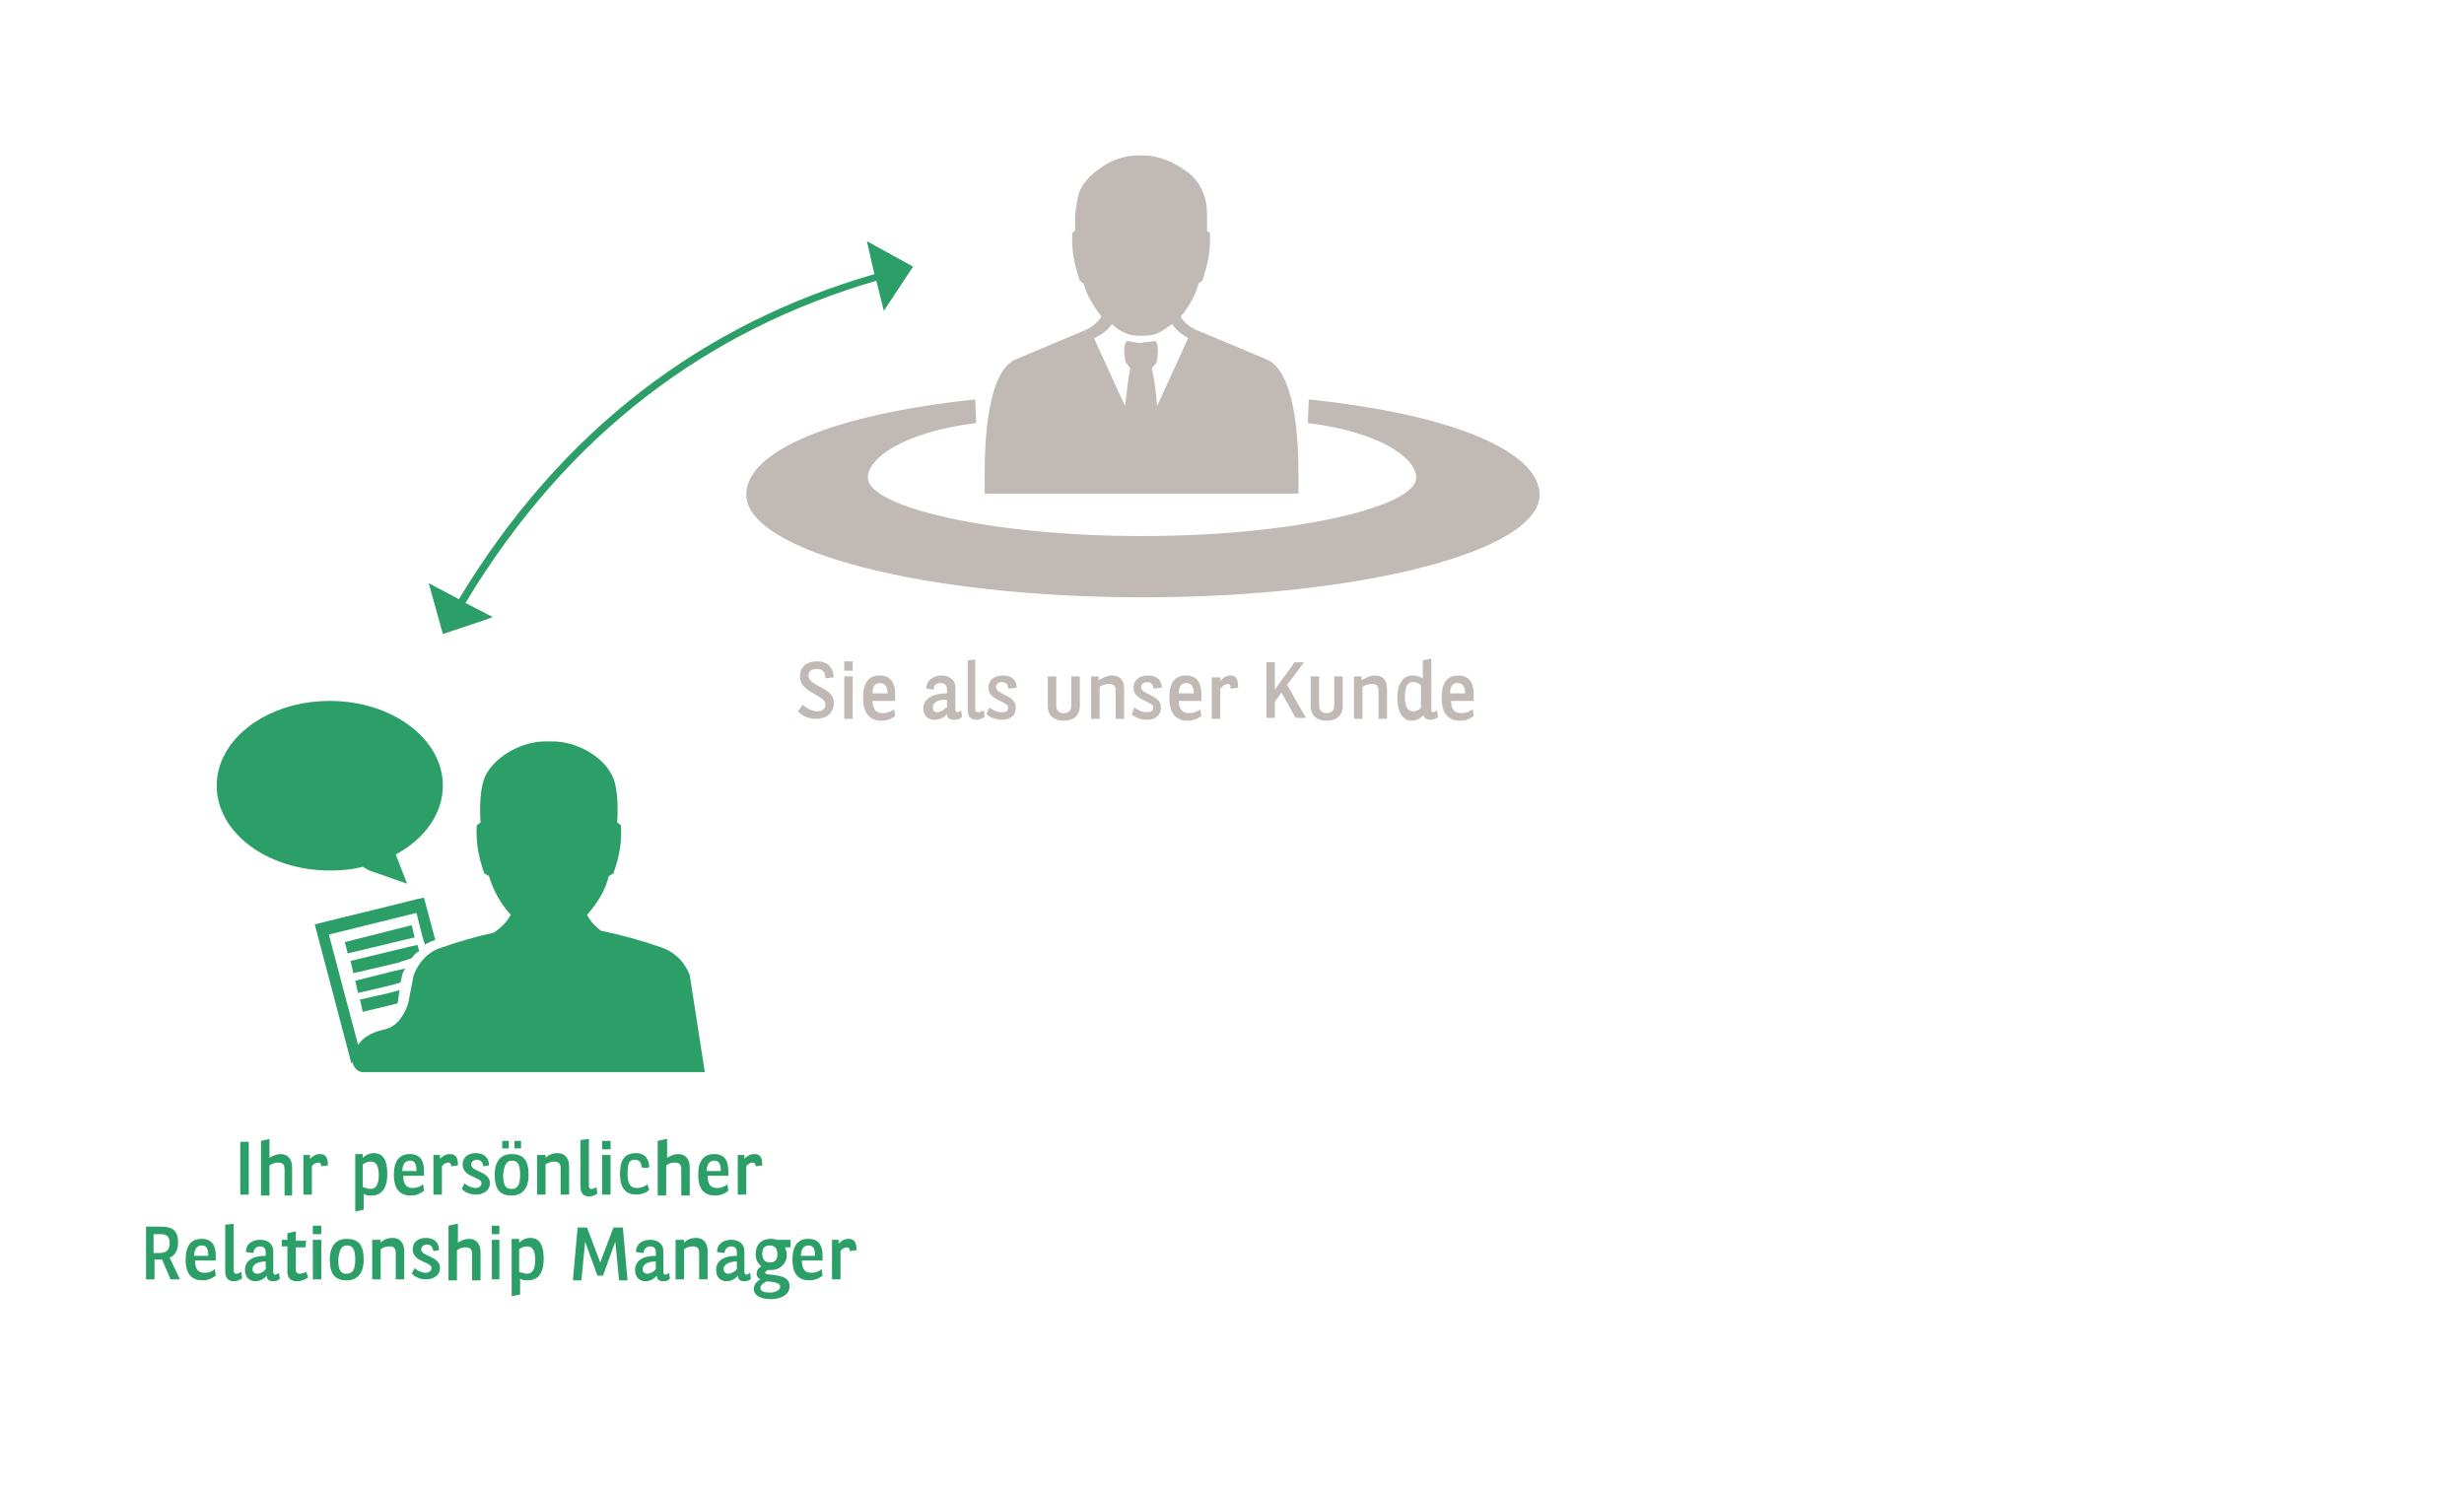 <?xml version="1.0" encoding="utf-8"?>
<!-- Generator: Adobe Illustrator 22.1.0, SVG Export Plug-In . SVG Version: 6.00 Build 0)  -->
<svg version="1.1" id="Ebene_1" xmlns="http://www.w3.org/2000/svg" xmlns:xlink="http://www.w3.org/1999/xlink" x="0px" y="0px"
	 viewBox="0 0 261.5 158" style="enable-background:new 0 0 261.5 158;" xml:space="preserve">
<style type="text/css">
	.st0{fill:#C1B9B5;}
	.st1{fill:#2C9F68;}
</style>
<g>
	<path class="st0" d="M137.8,52.4l0-2.2c0-2.9-0.2-10.9-3.5-12.1l-6.9-2.9c-0.8-0.3-1.7-0.8-2.1-1.6c0.8-0.9,1.6-2.3,1.9-3.5
		l0.4-0.3c0.6-1.8,0.9-3.2,0.8-5.1l-0.3-0.2c0-0.6,0-1.1,0-1.7c0-0.8-0.1-1.6-0.4-2.3c-0.4-1.1-1.2-2-2.2-2.6
		c-1.2-0.8-2.7-1.4-4.1-1.4h-0.6c-1.5,0-2.9,0.5-4.1,1.4c-0.9,0.6-1.8,1.5-2.2,2.6c-0.2,0.7-0.3,1.5-0.4,2.3c0,0.6,0,1.1,0,1.7
		l-0.3,0.2c-0.1,1.9,0.2,3.3,0.8,5.1l0.4,0.3c0.3,1.2,1.1,2.5,1.9,3.5c-0.5,0.8-1.3,1.3-2.1,1.6l-6.9,2.9c-3.2,1.2-3.4,9.2-3.4,12.1
		l0,2.2H137.8z M118,34.4c0.5,0.5,1.2,0.9,1.8,1.1c0.9,0.2,1.8,0.2,2.7,0c0.7-0.2,1.3-0.7,1.9-1.1c0.4,0.6,1,1.1,1.7,1.5l-3.3,7.2
		c-0.1-1.5-0.3-2.8-0.5-3.7c0-0.1-0.1-0.3,0-0.4c0.2-0.2,0.5-0.5,0.5-0.8c0.1-0.6,0.2-2-0.3-2c-0.4,0.1-1,0.1-1.4,0.2
		c-0.4,0-1-0.1-1.4-0.2c-0.5,0-0.4,1.4-0.3,2c0,0.3,0.3,0.5,0.5,0.8c0.1,0.1,0,0.3,0,0.4c-0.2,0.9-0.3,2.2-0.5,3.7l-3.3-7.2
		C117,35.5,117.6,35,118,34.4z"/>
	<path class="st0" d="M138.9,42.4l-0.1,2.5c7.9,1,11.5,3.8,11.5,5.8c0,3.1-13,6.2-29.1,6.2c-16.1,0-29.1-3.1-29.1-6.2
		c0-2,3.6-4.8,11.5-5.8l-0.1-2.5C88.3,44,79.2,47.9,79.2,52.5c0,6,18.8,10.9,42.1,10.9c23.2,0,42.1-4.9,42.1-10.9
		C163.3,47.9,154.2,44,138.9,42.4z"/>
</g>
<path class="st1" d="M19.1,135.8l-1.1-2.3c0.5-0.2,0.9-0.7,0.9-1.6c0-1.4-0.7-1.7-1.9-1.7h-1.5v5.6h0.9v-2.1c0.2,0,0.3,0,0.5,0
	c0.1,0,0.2,0,0.3,0l0.9,2.1H19.1L19.1,135.8z M16.4,131H17c0.7,0,1,0.2,1,1c0,0.7-0.4,1-1.1,1c-0.2,0-0.4,0-0.6,0V131L16.4,131z
	 M22.9,134v-0.7c0-1.1-0.4-1.8-1.5-1.8c-1.1,0-1.7,0.7-1.7,2.2c0,1.6,0.7,2.2,1.8,2.2c0.6,0,1-0.2,1.4-0.5l-0.1-0.7
	c-0.2,0.2-0.6,0.4-1.1,0.4c-0.6,0-1-0.3-1-1.3H22.9L22.9,134z M20.6,133.3c0-0.7,0.3-1.1,0.8-1.1c0.5,0,0.7,0.3,0.7,1.1H20.6
	L20.6,133.3z M23.9,130v4.9c0,0.6,0.2,1.1,0.9,1.1c0.3,0,0.6-0.1,0.9-0.3l-0.1-0.7c-0.2,0.1-0.3,0.2-0.5,0.2c-0.2,0-0.3-0.1-0.3-0.3
	v-5L23.9,130L23.9,130z M28.2,134.7c-0.2,0.3-0.6,0.5-0.9,0.5c-0.3,0-0.5-0.2-0.5-0.5c0-0.5,0.6-0.8,1.4-0.8V134.7L28.2,134.7z
	 M28.2,133.3c-1.2,0-2.2,0.4-2.2,1.5c0,0.8,0.5,1.2,1.1,1.2c0.4,0,0.9-0.2,1.2-0.6c0,0.5,0.4,0.6,0.7,0.6c0.3,0,0.6-0.1,0.7-0.3
	l-0.1-0.6c-0.1,0.1-0.3,0.2-0.4,0.2c-0.1,0-0.2-0.1-0.2-0.3v-2.2c0-0.8-0.6-1.2-1.4-1.2c-0.8,0-1.5,0.4-1.5,1.3l0.8,0.1
	c0-0.4,0.3-0.7,0.7-0.7c0.4,0,0.6,0.2,0.6,0.6V133.3L28.2,133.3z M30.5,130.9v0.7h-0.6v0.7h0.6v2.7c0,0.7,0.4,1,1,1
	c0.5,0,0.9-0.2,1.2-0.4l-0.2-0.6c-0.2,0.1-0.5,0.2-0.7,0.2c-0.2,0-0.4-0.1-0.4-0.4v-2.4h1l0.1-0.7h-1.1v-1L30.5,130.9L30.5,130.9z
	 M33.2,131.6v4.2h0.9v-4.2H33.2L33.2,131.6z M33.2,130.1v0.9h0.9v-0.9H33.2L33.2,130.1z M36.8,131.5c-1.1,0-1.8,0.7-1.8,2.2
	c0,1.6,0.6,2.2,1.8,2.2c1.1,0,1.8-0.7,1.8-2.2C38.6,132.1,38,131.5,36.8,131.5L36.8,131.5z M36.8,132.2c0.6,0,0.9,0.3,0.9,1.5
	c0,1.1-0.3,1.5-0.9,1.5c-0.6,0-0.9-0.3-0.9-1.5C36,132.6,36.3,132.2,36.8,132.2L36.8,132.2z M40.3,131.6h-0.8v4.2h0.9v-3.2
	c0.3-0.2,0.6-0.3,0.9-0.3c0.5,0,0.7,0.2,0.7,0.7v2.8h0.9v-3c0-0.9-0.5-1.4-1.2-1.4c-0.6,0-1,0.2-1.3,0.5V131.6L40.3,131.6z
	 M46.6,132.7c0-0.7-0.4-1.3-1.4-1.3c-0.9,0-1.4,0.5-1.4,1.2c0,1.4,2,1.3,2,2c0,0.3-0.3,0.5-0.6,0.5c-0.4,0-0.9-0.2-1.2-0.5l-0.3,0.6
	c0.3,0.3,0.8,0.6,1.5,0.6c0.9,0,1.5-0.5,1.5-1.2c0-1.3-2-1.2-2-2c0-0.3,0.3-0.5,0.6-0.5c0.5,0,0.6,0.3,0.7,0.7L46.6,132.7
	L46.6,132.7z M48.5,129.9l-0.9,0.2v5.8h0.9v-3.2c0.3-0.2,0.6-0.3,0.9-0.3c0.5,0,0.7,0.2,0.7,0.7v2.8H51v-3c0-0.9-0.5-1.4-1.2-1.4
	c-0.5,0-0.9,0.2-1.2,0.4V129.9L48.5,129.9z M52.2,131.6v4.2H53v-4.2H52.2L52.2,131.6z M52.2,130.1v0.9H53v-0.9H52.2L52.2,130.1z
	 M56,135.9c1,0,1.7-0.6,1.7-2.3c0-1.8-0.7-2.2-1.4-2.2c-0.5,0-0.9,0.2-1.2,0.5v-0.4h-0.8v6.1l0.9-0.2v-1.7
	C55.4,135.9,55.7,135.9,56,135.9L56,135.9z M55.1,132.6c0.3-0.2,0.5-0.3,0.9-0.3c0.4,0,0.8,0.3,0.8,1.4c0,1.2-0.4,1.5-0.9,1.5
	c-0.2,0-0.5-0.1-0.8-0.2V132.6L55.1,132.6z M65.3,131.8l0.4,4.1h0.9l-0.5-5.6h-1l-1.4,3.7l-1.4-3.7h-1l-0.5,5.6h0.9l0.4-4.1l1.3,3.6
	H64L65.3,131.8L65.3,131.8z M69.6,134.7c-0.2,0.3-0.6,0.5-0.9,0.5c-0.3,0-0.5-0.2-0.5-0.5c0-0.5,0.6-0.8,1.4-0.8V134.7L69.6,134.7z
	 M69.6,133.3c-1.2,0-2.2,0.4-2.2,1.5c0,0.8,0.5,1.2,1.1,1.2c0.4,0,0.9-0.2,1.2-0.6c0,0.5,0.4,0.6,0.7,0.6c0.3,0,0.6-0.1,0.7-0.3
	l-0.1-0.6c-0.1,0.1-0.3,0.2-0.4,0.2c-0.1,0-0.2-0.1-0.2-0.3v-2.2c0-0.8-0.6-1.2-1.4-1.2c-0.8,0-1.5,0.4-1.5,1.3l0.8,0.1
	c0-0.4,0.3-0.7,0.7-0.7c0.4,0,0.6,0.2,0.6,0.6V133.3L69.6,133.3z M72.5,131.6h-0.8v4.2h0.9v-3.2c0.3-0.2,0.6-0.3,0.9-0.3
	c0.5,0,0.7,0.2,0.7,0.7v2.8h0.9v-3c0-0.9-0.5-1.4-1.2-1.4c-0.6,0-1,0.2-1.3,0.5V131.6L72.5,131.6z M78.2,134.7
	c-0.2,0.3-0.6,0.5-0.9,0.5c-0.3,0-0.5-0.2-0.5-0.5c0-0.5,0.6-0.8,1.4-0.8V134.7L78.2,134.7z M78.2,133.3c-1.2,0-2.2,0.4-2.2,1.5
	c0,0.8,0.5,1.2,1.1,1.2c0.4,0,0.9-0.2,1.2-0.6c0,0.5,0.4,0.6,0.7,0.6c0.3,0,0.6-0.1,0.7-0.3l-0.1-0.6c-0.1,0.1-0.3,0.2-0.4,0.2
	c-0.1,0-0.2-0.1-0.2-0.3v-2.2c0-0.8-0.6-1.2-1.4-1.2c-0.8,0-1.5,0.4-1.5,1.3l0.8,0.1c0-0.4,0.3-0.7,0.7-0.7c0.4,0,0.6,0.2,0.6,0.6
	V133.3L78.2,133.3z M81.4,136c0.7,0.1,1.4,0.1,1.4,0.6c0,0.4-0.6,0.6-1.1,0.6c-0.5,0-1-0.1-1-0.5C80.7,136.4,81.1,136.1,81.4,136
	L81.4,136z M83.7,131.6h-1.3c-0.2-0.1-0.4-0.1-0.6-0.1c-1,0-1.6,0.6-1.6,1.6c0,0.6,0.2,1,0.6,1.3c-0.3,0.2-0.5,0.4-0.5,0.8
	c0,0.3,0.2,0.5,0.4,0.6c-0.4,0.2-0.7,0.6-0.7,1c0,0.7,0.7,1.1,1.8,1.1c1,0,2-0.4,2-1.4c0-1.5-2.6-1-2.6-1.4c0-0.1,0.1-0.2,0.3-0.3
	c0.1,0,0.2,0,0.4,0c0.9,0,1.6-0.7,1.6-1.6c0-0.3-0.1-0.6-0.2-0.8l0.6,0V131.6L83.7,131.6z M82.5,133.1c0,0.7-0.3,0.9-0.8,0.9
	c-0.5,0-0.8-0.3-0.8-0.9c0-0.7,0.3-0.9,0.8-0.9C82.2,132.2,82.5,132.5,82.5,133.1L82.5,133.1z M87.3,134v-0.7c0-1.1-0.4-1.8-1.5-1.8
	c-1.1,0-1.7,0.7-1.7,2.2c0,1.6,0.7,2.2,1.8,2.2c0.6,0,1-0.2,1.4-0.5l-0.1-0.7c-0.2,0.2-0.6,0.4-1.1,0.4c-0.6,0-1-0.3-1-1.3H87.3
	L87.3,134z M85,133.3c0-0.7,0.3-1.1,0.8-1.1c0.5,0,0.7,0.3,0.7,1.1H85L85,133.3z M88.3,131.6v4.2h0.9v-3c0.2-0.3,0.5-0.4,0.7-0.4
	c0.2,0,0.3,0.2,0.3,0.4l0.7-0.1c0-0.6-0.1-1.2-0.8-1.2c-0.4,0-0.7,0.1-1.1,0.5v-0.4H88.3L88.3,131.6z"/>
<path class="st1" d="M25.5,121.2v5.6h0.9v-5.6H25.5L25.5,121.2z M28.6,120.9l-0.9,0.2v5.8h0.9v-3.2c0.3-0.2,0.6-0.3,0.9-0.3
	c0.5,0,0.7,0.2,0.7,0.7v2.8H31v-3c0-0.9-0.5-1.4-1.2-1.4c-0.5,0-0.9,0.2-1.2,0.4V120.9L28.6,120.9z M32.2,122.6v4.2h0.9v-3
	c0.2-0.3,0.5-0.4,0.7-0.4c0.2,0,0.3,0.2,0.3,0.4l0.7-0.1c0-0.6-0.1-1.2-0.8-1.2c-0.4,0-0.7,0.1-1.1,0.5v-0.4H32.2L32.2,122.6z
	 M39.4,126.9c1,0,1.7-0.6,1.7-2.3c0-1.8-0.7-2.2-1.4-2.2c-0.5,0-0.9,0.2-1.2,0.5v-0.4h-0.8v6.1l0.9-0.2v-1.7
	C38.8,126.9,39.1,126.9,39.4,126.9L39.4,126.9z M38.5,123.6c0.3-0.2,0.5-0.3,0.9-0.3c0.4,0,0.8,0.3,0.8,1.4c0,1.2-0.4,1.5-0.9,1.5
	c-0.2,0-0.5-0.1-0.8-0.2V123.6L38.5,123.6z M45,125v-0.7c0-1.1-0.4-1.8-1.5-1.8c-1.1,0-1.7,0.7-1.7,2.2c0,1.6,0.7,2.2,1.8,2.2
	c0.6,0,1-0.2,1.4-0.5l-0.1-0.7c-0.2,0.2-0.6,0.4-1.1,0.4c-0.6,0-1-0.3-1-1.3H45L45,125z M42.7,124.3c0-0.7,0.3-1.1,0.8-1.1
	c0.5,0,0.7,0.3,0.7,1.1H42.7L42.7,124.3z M46,122.6v4.2h0.9v-3c0.2-0.3,0.5-0.4,0.7-0.4c0.2,0,0.3,0.2,0.3,0.4l0.7-0.1
	c0-0.6-0.1-1.2-0.8-1.2c-0.4,0-0.7,0.1-1.1,0.5v-0.4H46L46,122.6z M51.9,123.7c0-0.7-0.4-1.3-1.4-1.3c-0.9,0-1.4,0.5-1.4,1.2
	c0,1.4,2,1.3,2,2c0,0.3-0.3,0.5-0.6,0.5c-0.4,0-0.9-0.2-1.2-0.5l-0.3,0.6c0.3,0.3,0.8,0.6,1.5,0.6c0.9,0,1.5-0.5,1.5-1.2
	c0-1.3-2-1.2-2-2c0-0.3,0.3-0.5,0.6-0.5c0.5,0,0.6,0.3,0.7,0.7L51.9,123.7L51.9,123.7z M54.3,122.5c-1.1,0-1.8,0.7-1.8,2.2
	c0,1.6,0.6,2.2,1.8,2.2c1.1,0,1.8-0.7,1.8-2.2C56.1,123.1,55.5,122.5,54.3,122.5L54.3,122.5z M54.3,123.2c0.6,0,0.9,0.3,0.9,1.5
	c0,1.1-0.3,1.5-0.9,1.5c-0.6,0-0.9-0.3-0.9-1.5C53.5,123.6,53.8,123.2,54.3,123.2L54.3,123.2z M53.3,121.1v0.8h0.7v-0.8H53.3
	L53.3,121.1z M54.6,121.1v0.8h0.7v-0.8H54.6L54.6,121.1z M57.8,122.6h-0.8v4.2h0.9v-3.2c0.3-0.2,0.6-0.3,0.9-0.3
	c0.5,0,0.7,0.2,0.7,0.7v2.8h0.9v-3c0-0.9-0.5-1.4-1.2-1.4c-0.6,0-1,0.2-1.3,0.5V122.6L57.8,122.6z M61.6,121v4.9
	c0,0.6,0.2,1.1,0.9,1.1c0.3,0,0.6-0.1,0.9-0.3l-0.1-0.7c-0.2,0.1-0.3,0.2-0.5,0.2c-0.2,0-0.3-0.1-0.3-0.3v-5L61.6,121L61.6,121z
	 M63.9,122.6v4.2h0.9v-4.2H63.9L63.9,122.6z M63.9,121.1v0.9h0.9v-0.9H63.9L63.9,121.1z M68.9,123.9c0-0.8-0.4-1.5-1.4-1.5
	c-1.2,0-1.7,0.7-1.7,2.2c0,1.5,0.6,2.2,1.7,2.2c0.6,0,1.1-0.2,1.4-0.5l-0.2-0.6c-0.2,0.2-0.6,0.4-1.1,0.4c-0.6,0-1-0.3-1-1.5
	c0-1.2,0.2-1.5,0.8-1.5c0.5,0,0.7,0.4,0.7,0.8C68.4,124,68.6,124,68.9,123.9L68.9,123.9z M70.7,120.9l-0.9,0.2v5.8h0.9v-3.2
	c0.3-0.2,0.6-0.3,0.9-0.3c0.5,0,0.7,0.2,0.7,0.7v2.8h0.9v-3c0-0.9-0.5-1.4-1.2-1.4c-0.5,0-0.9,0.2-1.2,0.4V120.9L70.7,120.9z
	 M77.3,125v-0.7c0-1.1-0.4-1.8-1.5-1.8c-1.1,0-1.7,0.7-1.7,2.2c0,1.6,0.7,2.2,1.8,2.2c0.6,0,1-0.2,1.4-0.5l-0.1-0.7
	c-0.2,0.2-0.6,0.4-1.1,0.4c-0.6,0-1-0.3-1-1.3H77.3L77.3,125z M75,124.3c0-0.7,0.3-1.1,0.8-1.1c0.5,0,0.7,0.3,0.7,1.1H75L75,124.3z
	 M78.3,122.6v4.2h0.9v-3c0.2-0.3,0.5-0.4,0.7-0.4c0.2,0,0.3,0.2,0.3,0.4l0.7-0.1c0-0.6-0.1-1.2-0.8-1.2c-0.4,0-0.7,0.1-1.1,0.5v-0.4
	H78.3L78.3,122.6z"/>
<path class="st1" d="M92,25.6l0.8,3.5c-18,5.2-33.1,16.3-44.1,34.5l-3.2-1.7l1.5,5.4l4.5-1.5l0.8-0.3l-2.9-1.5
	C60.3,45.9,75.2,35,93,29.8l0.6,2.4l0.2,0.8l3.1-4.7L92,25.6z"/>
<path class="st0" d="M88.5,71.9c-0.1-0.8-0.4-1.7-1.8-1.7c-1,0-1.8,0.5-1.8,1.6c0,1.8,2.7,1.9,2.7,3c0,0.5-0.4,0.7-0.9,0.7
	c-0.5,0-1.1-0.3-1.5-0.7l-0.5,0.7c0.4,0.5,1.1,0.8,1.9,0.8c1.1,0,1.9-0.6,1.9-1.7c0-1.7-2.7-1.7-2.7-2.9c0-0.5,0.4-0.7,0.9-0.7
	c0.7,0,0.9,0.5,0.9,1L88.5,71.9L88.5,71.9z M89.6,71.8v4.5h0.9v-4.5H89.6L89.6,71.8z M89.6,70.2v1h0.9v-1H89.6L89.6,70.2z M95,74.3
	v-0.7c0-1.1-0.5-1.9-1.6-1.9c-1.2,0-1.8,0.7-1.8,2.4c0,1.7,0.8,2.4,1.9,2.4c0.7,0,1.1-0.2,1.5-0.5l-0.1-0.7
	c-0.3,0.2-0.7,0.4-1.2,0.4c-0.6,0-1.1-0.3-1.1-1.3H95L95,74.3z M92.6,73.6c0-0.8,0.3-1.1,0.8-1.1c0.5,0,0.8,0.4,0.8,1.1H92.6
	L92.6,73.6z M100.4,75.1c-0.3,0.3-0.6,0.5-0.9,0.5c-0.4,0-0.5-0.2-0.5-0.5c0-0.6,0.7-0.9,1.5-0.8V75.1L100.4,75.1z M100.4,73.6
	c-1.3,0-2.4,0.5-2.4,1.6c0,0.8,0.5,1.2,1.2,1.2c0.5,0,1-0.2,1.3-0.6c0,0.5,0.4,0.6,0.8,0.6c0.3,0,0.6-0.1,0.8-0.3l-0.1-0.7
	c-0.1,0.1-0.3,0.2-0.4,0.2c-0.1,0-0.2-0.1-0.2-0.3V73c0-0.8-0.6-1.3-1.5-1.3c-0.8,0-1.6,0.5-1.6,1.4l0.8,0.1c0-0.5,0.3-0.7,0.7-0.7
	c0.4,0,0.7,0.2,0.7,0.6V73.6L100.4,73.6z M102.7,70.1v5.2c0,0.6,0.2,1.1,0.9,1.1c0.3,0,0.6-0.1,0.9-0.3l-0.1-0.7
	c-0.2,0.1-0.4,0.2-0.6,0.2c-0.2,0-0.3-0.1-0.3-0.3v-5.3L102.7,70.1L102.7,70.1z M107.9,73c0-0.7-0.4-1.3-1.5-1.3
	c-0.9,0-1.5,0.5-1.5,1.3c0,1.4,2.1,1.4,2.1,2.1c0,0.4-0.3,0.5-0.7,0.5c-0.5,0-0.9-0.2-1.3-0.5l-0.3,0.7c0.3,0.3,0.9,0.6,1.6,0.6
	c1,0,1.5-0.5,1.5-1.3c0-1.4-2.1-1.3-2.1-2.2c0-0.3,0.3-0.5,0.6-0.5c0.5,0,0.7,0.3,0.7,0.7L107.9,73L107.9,73z M111.2,71.8v3.1
	c0,1.1,0.7,1.6,1.7,1.6c1,0,1.7-0.5,1.7-1.6v-3.1h-0.9v3.1c0,0.6-0.4,0.8-0.8,0.8c-0.4,0-0.8-0.2-0.8-0.8v-3.1H111.2L111.2,71.8z
	 M116.6,71.8h-0.8v4.5h0.9v-3.4c0.3-0.2,0.7-0.3,1-0.3c0.5,0,0.7,0.2,0.7,0.7v3h0.9v-3.2c0-1-0.5-1.4-1.3-1.4c-0.6,0-1,0.3-1.4,0.5
	V71.8L116.6,71.8z M123.3,73c0-0.7-0.4-1.3-1.5-1.3c-0.9,0-1.5,0.5-1.5,1.3c0,1.4,2.1,1.4,2.1,2.1c0,0.4-0.3,0.5-0.7,0.5
	c-0.5,0-0.9-0.2-1.3-0.5l-0.3,0.7c0.3,0.3,0.9,0.6,1.6,0.6c1,0,1.5-0.5,1.5-1.3c0-1.4-2.1-1.3-2.1-2.2c0-0.3,0.3-0.5,0.6-0.5
	c0.5,0,0.7,0.3,0.7,0.7L123.3,73L123.3,73z M127.5,74.3v-0.7c0-1.1-0.5-1.9-1.6-1.9c-1.2,0-1.8,0.7-1.8,2.4c0,1.7,0.8,2.4,1.9,2.4
	c0.7,0,1.1-0.2,1.5-0.5l-0.1-0.7c-0.3,0.2-0.7,0.4-1.2,0.4c-0.6,0-1.1-0.3-1.1-1.3H127.5L127.5,74.3z M125.1,73.6
	c0-0.8,0.3-1.1,0.8-1.1c0.5,0,0.8,0.4,0.8,1.1H125.1L125.1,73.6z M128.6,71.8v4.5h0.9v-3.2c0.3-0.3,0.5-0.5,0.8-0.5
	c0.3,0,0.3,0.2,0.3,0.5l0.8-0.1c0-0.7-0.1-1.3-0.8-1.3c-0.4,0-0.8,0.2-1.1,0.6v-0.4H128.6L128.6,71.8z M134.4,70.3v5.9h0.9v-1.7
	l0.7-1l1.5,2.7h1.1l-2-3.5l1.8-2.4h-1l-2.1,2.9v-2.9H134.4L134.4,70.3z M139.1,71.8v3.1c0,1.1,0.7,1.6,1.7,1.6s1.7-0.5,1.7-1.6v-3.1
	h-0.9v3.1c0,0.6-0.4,0.8-0.8,0.8c-0.4,0-0.8-0.2-0.8-0.8v-3.1H139.1L139.1,71.8z M144.5,71.8h-0.8v4.5h0.9v-3.4
	c0.3-0.2,0.7-0.3,1-0.3c0.5,0,0.7,0.2,0.7,0.7v3h0.9v-3.2c0-1-0.5-1.4-1.3-1.4c-0.6,0-1,0.3-1.4,0.5V71.8L144.5,71.8z M150.9,75
	c-0.2,0.3-0.5,0.5-1,0.5c-0.4,0-0.8-0.4-0.8-1.5c0-1.3,0.4-1.6,0.8-1.6c0.4,0,0.6,0.1,0.9,0.3V75L150.9,75z M151.8,76.4
	c0.3,0,0.6-0.1,0.8-0.3l-0.1-0.7c-0.1,0.1-0.3,0.2-0.4,0.2c-0.1,0-0.2-0.1-0.2-0.3v-5.4l-0.9,0.2v1.9c-0.4-0.2-0.7-0.3-1.1-0.3
	c-0.8,0-1.6,0.6-1.6,2.4c0,1.8,0.8,2.4,1.5,2.4c0.6,0,1-0.3,1.3-0.6C151.1,76.2,151.4,76.4,151.8,76.4L151.8,76.4z M156.4,74.3v-0.7
	c0-1.1-0.5-1.9-1.6-1.9c-1.2,0-1.8,0.7-1.8,2.4c0,1.7,0.8,2.4,1.9,2.4c0.7,0,1.1-0.2,1.5-0.5l-0.1-0.7c-0.3,0.2-0.7,0.4-1.2,0.4
	c-0.6,0-1.1-0.3-1.1-1.3H156.4L156.4,74.3z M153.9,73.6c0-0.8,0.3-1.1,0.8-1.1c0.5,0,0.8,0.4,0.8,1.1H153.9L153.9,73.6z"/>
<g>
	<path class="st1" d="M42.7,103.4L42.7,103.4c0.1-0.2,0.1-0.3,0.2-0.4l0.1-0.2l-1.3,0.3l-4,1l0.3,1.3l3.4-0.8l1.1-0.3L42.7,103.4z"
		/>
	<polygon class="st1" points="38.2,106.1 38.5,107.4 41,106.8 42.2,106.5 42.4,105.1 41.3,105.4 	"/>
	<path class="st1" d="M43.7,101.7c0.2-0.3,0.4-0.5,0.7-0.7l0.1,0l-0.2-0.7l-0.9,0.2l-6.2,1.5l0.3,1.3l4.7-1.1L43.7,101.7L43.7,101.7
		z"/>
	<polygon class="st1" points="43.7,98.2 36.6,100 36.9,101.2 44,99.5 	"/>
	<path class="st1" d="M38.5,92l0.7,0.4l4,1.4L42,90.7c3-1.6,5-4.3,5-7.3c0-5-5.4-9-12-9c-6.6,0-12,4-12,9c0,5,5.4,9,12,9
		C36.2,92.4,37.4,92.3,38.5,92z"/>
	<path class="st1" d="M73.2,103.5c-0.6-1.5-1.6-2.4-2.9-2.9c-2.3-0.8-4.5-1.4-6.5-1.8c-0.7-0.5-1.2-1.1-1.5-1.7
		c1.1-1.2,2-2.7,2.3-4.1l0.5-0.3c0.7-1.9,0.9-3.5,0.8-5.1l-0.4-0.3c0.1-1.4,0.1-3.9-0.6-5.1c-1.1-2.1-3.9-3.5-6.2-3.5h-0.9
		c-2.2,0-5.1,1.4-6.2,3.5c-0.7,1.2-0.7,3.7-0.6,5.1l-0.4,0.3c-0.1,1.5,0.1,3.2,0.8,5.1l0.5,0.3c0.4,1.4,1.2,2.9,2.3,4.1
		c-0.3,0.6-0.9,1.3-1.8,1.9c-1.8,0.4-3.6,0.9-5.6,1.6c-1.3,0.4-2.3,1.4-2.9,2.9l-0.6,3.1c-0.5,1.3-1.2,2.4-2.6,2.7
		c-1.4,0.3-2.2,0.9-2.7,1.6l-3.1-11.7l9.3-2.3l0.6,2.4l0.3,1l0.1-0.1c0.1-0.1,0.3-0.1,0.4-0.2c0.2-0.1,0.3-0.1,0.5-0.2l0.1,0
		l-1.2-4.5l-0.1,0c-0.3,0.1-0.6,0.1-0.9,0.2c-3.5,0.9-7,1.7-10.5,2.6l-0.1,0l3.9,14.8l0.1-0.2c0.1,0.6,0.5,1,1,1.1h3.5h6.3h26.6
		L73.2,103.5z"/>
</g>
</svg>
